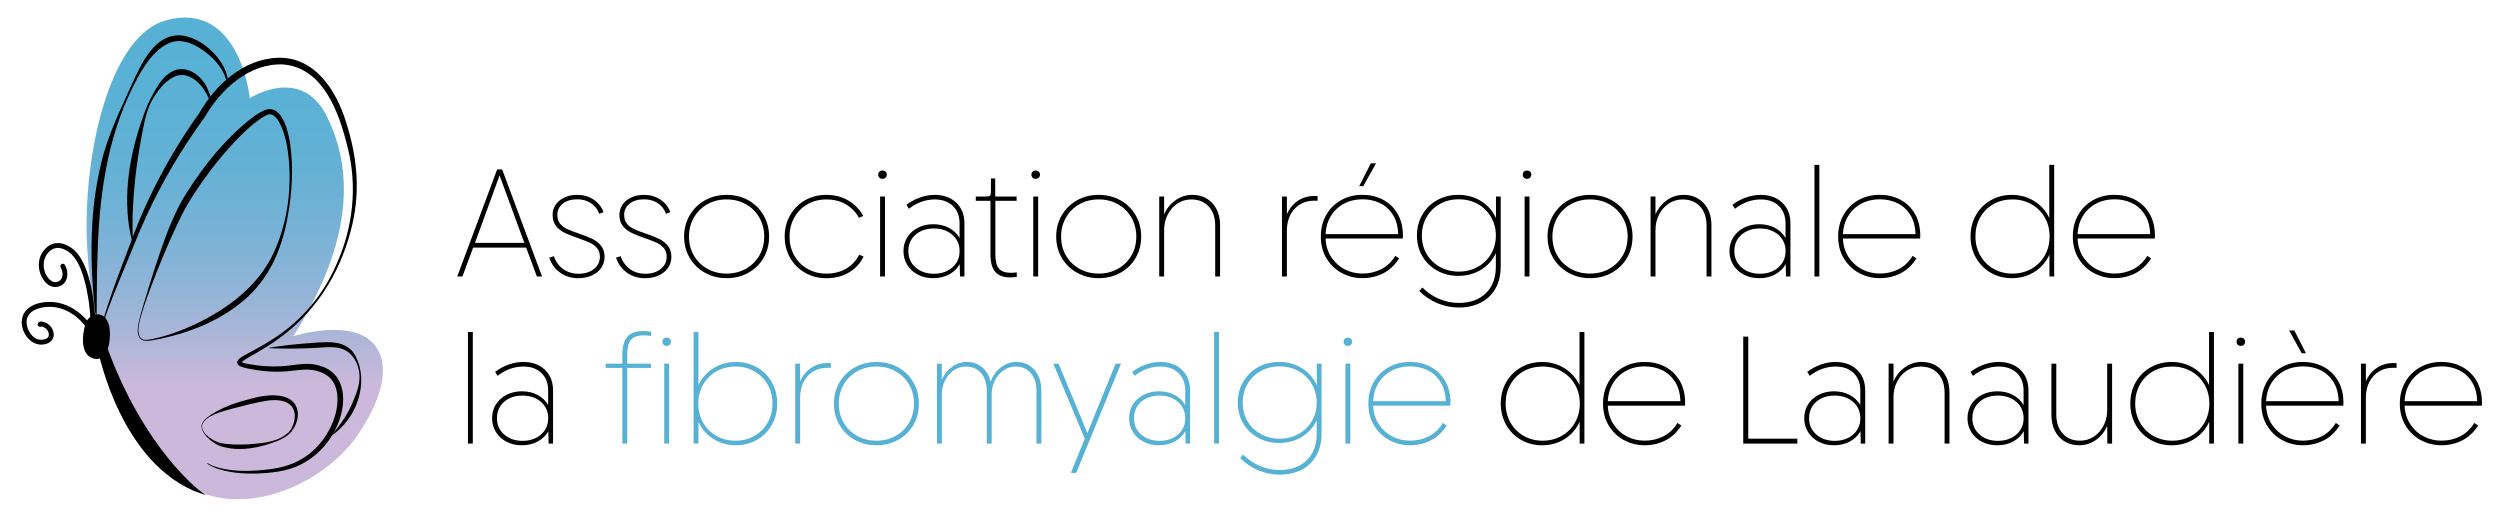 <?xml version="1.0" encoding="UTF-8"?>
<svg id="Layer_1" data-name="Layer 1" xmlns="http://www.w3.org/2000/svg" version="1.1" xmlns:xlink="http://www.w3.org/1999/xlink" viewBox="0 0 1540.35 322.65">
  <defs>
    <style>
      .cls-1 {
        stroke: #000;
        stroke-miterlimit: 10;
      }

      .cls-1, .cls-2 {
        fill: #000;
      }

      .cls-2, .cls-3, .cls-4 {
        stroke-width: 0px;
      }

      .cls-3 {
        fill: #57b1d5;
      }

      .cls-4 {
        fill: url(#Dégradé_sans_nom_4);
      }
    </style>
    <linearGradient id="Dégradé_sans_nom_4" data-name="Dégradé sans nom 4" x1="144.65" y1="10.81" x2="144.65" y2="307.59" gradientUnits="userSpaceOnUse">
      <stop offset="0" stop-color="#57b1d5"/>
      <stop offset=".17" stop-color="#5ab1d5"/>
      <stop offset=".31" stop-color="#64b1d5"/>
      <stop offset=".43" stop-color="#75b2d6"/>
      <stop offset=".55" stop-color="#8db4d7"/>
      <stop offset=".66" stop-color="#abb6d8"/>
      <stop offset=".76" stop-color="#cbb8da"/>
    </linearGradient>
  </defs>
  <g>
    <path class="cls-2" d="M306.3,104.42h3.11l24.58,65.94h-3.2l-6.59-17.8h-32.69l-6.59,17.8h-3.2l24.58-65.94ZM323.07,149.63l-15.26-41.54-15.17,41.54h30.42Z"/>
    <path class="cls-2" d="M345.21,168.05c-3.2-2.23-5.46-5.32-6.78-9.28l2.83-.94c1.19,3.45,3.12,6.12,5.79,8.01,2.67,1.88,5.79,2.83,9.37,2.83,3.89,0,7.06-.97,9.51-2.92,2.45-1.95,3.67-4.46,3.67-7.54,0-2.26-.61-4.08-1.84-5.46-1.22-1.38-2.7-2.46-4.43-3.25-1.73-.79-4.32-1.77-7.77-2.97-3.45-1.19-6.22-2.34-8.29-3.44s-3.72-2.5-4.94-4.19c-1.22-1.7-1.84-3.83-1.84-6.4,0-3.64,1.43-6.62,4.29-8.95,2.86-2.32,6.51-3.48,10.97-3.48,3.7,0,7.02.96,9.94,2.87,2.92,1.92,4.98,4.51,6.17,7.77l-2.64,1.04c-1.01-2.83-2.72-5.02-5.13-6.59-2.42-1.57-5.2-2.35-8.34-2.35-3.71,0-6.69.88-8.95,2.64-2.26,1.76-3.39,4.08-3.39,6.97,0,2.14.52,3.88,1.55,5.23,1.04,1.35,2.45,2.47,4.24,3.34,1.79.88,4.29,1.85,7.49,2.92,3.45,1.19,6.25,2.31,8.38,3.34,2.13,1.04,3.91,2.45,5.32,4.24,1.41,1.79,2.12,4.07,2.12,6.83,0,2.51-.69,4.76-2.07,6.74-1.38,1.98-3.3,3.53-5.75,4.66-2.45,1.13-5.21,1.7-8.29,1.7-4.27,0-8.01-1.11-11.21-3.34Z"/>
    <path class="cls-2" d="M386.37,168.05c-3.2-2.23-5.46-5.32-6.78-9.28l2.83-.94c1.19,3.45,3.12,6.12,5.79,8.01,2.67,1.88,5.79,2.83,9.37,2.83,3.89,0,7.06-.97,9.51-2.92,2.45-1.95,3.67-4.46,3.67-7.54,0-2.26-.61-4.08-1.84-5.46-1.22-1.38-2.7-2.46-4.43-3.25-1.73-.79-4.32-1.77-7.77-2.97-3.45-1.19-6.22-2.34-8.29-3.44s-3.72-2.5-4.94-4.19c-1.22-1.7-1.84-3.83-1.84-6.4,0-3.64,1.43-6.62,4.29-8.95,2.86-2.32,6.51-3.48,10.97-3.48,3.7,0,7.02.96,9.94,2.87,2.92,1.92,4.98,4.51,6.17,7.77l-2.64,1.04c-1.01-2.83-2.72-5.02-5.13-6.59-2.42-1.57-5.2-2.35-8.34-2.35-3.71,0-6.69.88-8.95,2.64-2.26,1.76-3.39,4.08-3.39,6.97,0,2.14.52,3.88,1.55,5.23,1.04,1.35,2.45,2.47,4.24,3.34,1.79.88,4.29,1.85,7.49,2.92,3.45,1.19,6.25,2.31,8.38,3.34,2.13,1.04,3.91,2.45,5.32,4.24,1.41,1.79,2.12,4.07,2.12,6.83,0,2.51-.69,4.76-2.07,6.74-1.38,1.98-3.3,3.53-5.75,4.66-2.45,1.13-5.21,1.7-8.29,1.7-4.27,0-8.01-1.11-11.21-3.34Z"/>
    <path class="cls-2" d="M434.36,168.05c-3.99-2.23-7.13-5.29-9.42-9.18-2.29-3.89-3.44-8.26-3.44-13.09s1.15-9.21,3.44-13.14c2.29-3.92,5.43-7,9.42-9.23,3.99-2.23,8.43-3.34,13.33-3.34s9.43,1.12,13.42,3.34c3.99,2.23,7.11,5.31,9.37,9.23,2.26,3.93,3.39,8.31,3.39,13.14s-1.13,9.2-3.39,13.09c-2.26,3.89-5.39,6.96-9.37,9.18-3.99,2.23-8.46,3.34-13.42,3.34s-9.34-1.11-13.33-3.34ZM459.56,165.6c3.52-1.98,6.28-4.69,8.29-8.15,2.01-3.45,3.01-7.35,3.01-11.68s-1.01-8.24-3.01-11.73c-2.01-3.49-4.77-6.22-8.29-8.2-3.52-1.98-7.47-2.97-11.87-2.97s-8.35.99-11.87,2.97c-3.52,1.98-6.28,4.71-8.29,8.2-2.01,3.49-3.01,7.39-3.01,11.73s1,8.23,3.01,11.68c2.01,3.45,4.77,6.17,8.29,8.15,3.52,1.98,7.47,2.97,11.87,2.97s8.35-.99,11.87-2.97Z"/>
    <path class="cls-2" d="M496.05,168.05c-3.93-2.23-7-5.29-9.23-9.18-2.23-3.89-3.34-8.26-3.34-13.09s1.11-9.21,3.34-13.14c2.23-3.92,5.29-7,9.18-9.23,3.89-2.23,8.26-3.34,13.09-3.34,5.15,0,9.69,1.16,13.61,3.48,3.92,2.32,6.98,5.5,9.18,9.51l-2.64,1.13c-1.95-3.52-4.63-6.28-8.05-8.29-3.42-2.01-7.46-3.01-12.1-3.01-4.27,0-8.13.99-11.59,2.97-3.45,1.98-6.16,4.71-8.1,8.2-1.95,3.49-2.92,7.39-2.92,11.73s.97,8.23,2.92,11.68c1.95,3.45,4.65,6.17,8.1,8.15,3.45,1.98,7.31,2.97,11.59,2.97,4.71,0,8.79-1.02,12.25-3.06,3.45-2.04,6.15-4.91,8.1-8.62l2.64,1.22c-2.07,4.21-5.1,7.47-9.09,9.8-3.99,2.32-8.62,3.49-13.89,3.49-4.77,0-9.12-1.11-13.05-3.34Z"/>
    <path class="cls-2" d="M541.83,109.46c-.47-.47-.71-1.08-.71-1.84s.24-1.37.71-1.84c.47-.47,1.11-.71,1.93-.71.75,0,1.38.24,1.88.71.5.47.75,1.08.75,1.84s-.25,1.37-.75,1.84c-.5.47-1.13.71-1.88.71-.82,0-1.46-.24-1.93-.71ZM542.26,121.09h3.01v49.26h-3.01v-49.26Z"/>
    <path class="cls-2" d="M591.33,162.73c-1.51,2.7-3.69,4.82-6.55,6.36-2.86,1.54-6.11,2.31-9.75,2.31s-6.67-.72-9.47-2.17c-2.79-1.44-4.98-3.44-6.55-5.98-1.57-2.54-2.35-5.38-2.35-8.52s.8-6.06,2.4-8.57c1.6-2.51,3.8-4.47,6.59-5.89,2.79-1.41,5.92-2.12,9.37-2.12,3.64,0,6.88.75,9.7,2.26,2.83,1.51,4.99,3.58,6.5,6.22v-8.95c0-4.52-1.38-8.12-4.14-10.79-2.76-2.67-6.5-4-11.21-4-2.76,0-5.5.49-8.2,1.46-2.7.97-5.24,2.4-7.63,4.29l-1.51-2.45c2.64-2.01,5.46-3.53,8.48-4.57s5.97-1.55,8.85-1.55c5.52,0,9.97,1.6,13.33,4.8,3.36,3.2,5.04,7.47,5.04,12.81v32.68h-2.73l-.19-7.63ZM586.81,164.75c2.95-2.6,4.43-5.95,4.43-10.03s-1.48-7.43-4.43-10.03c-2.95-2.6-6.75-3.91-11.4-3.91s-8.43,1.29-11.35,3.86c-2.92,2.58-4.38,5.93-4.38,10.08s1.47,7.43,4.43,10.03c2.95,2.61,6.72,3.91,11.3,3.91s8.44-1.3,11.4-3.91Z"/>
    <path class="cls-2" d="M613.18,167.44c-1.95-2.32-2.92-5.84-2.92-10.55v-33.16h-9.04v-2.64h5.65c1.26,0,2.12-.08,2.59-.24.47-.16.77-.49.9-.99.12-.5.19-1.41.19-2.73v-7.16h2.64v11.12h13.19v2.64h-13.09v33.06c0,4.08.74,6.99,2.21,8.71,1.47,1.73,3.94,2.59,7.39,2.59,1.07,0,2.26-.09,3.58-.28v2.83c-1.32.19-2.67.28-4.05.28-4.21,0-7.29-1.16-9.23-3.49Z"/>
    <path class="cls-2" d="M636.21,109.46c-.47-.47-.71-1.08-.71-1.84s.24-1.37.71-1.84c.47-.47,1.11-.71,1.93-.71.75,0,1.38.24,1.88.71.5.47.75,1.08.75,1.84s-.25,1.37-.75,1.84c-.5.47-1.13.71-1.88.71-.82,0-1.46-.24-1.93-.71ZM636.64,121.09h3.01v49.26h-3.01v-49.26Z"/>
    <path class="cls-2" d="M663.62,168.05c-3.99-2.23-7.13-5.29-9.42-9.18-2.29-3.89-3.44-8.26-3.44-13.09s1.15-9.21,3.44-13.14c2.29-3.92,5.43-7,9.42-9.23,3.99-2.23,8.43-3.34,13.33-3.34s9.43,1.12,13.42,3.34c3.99,2.23,7.11,5.31,9.37,9.23,2.26,3.93,3.39,8.31,3.39,13.14s-1.13,9.2-3.39,13.09c-2.26,3.89-5.39,6.96-9.37,9.18-3.99,2.23-8.46,3.34-13.42,3.34s-9.34-1.11-13.33-3.34ZM688.82,165.6c3.52-1.98,6.28-4.69,8.29-8.15,2.01-3.45,3.01-7.35,3.01-11.68s-1.01-8.24-3.01-11.73c-2.01-3.49-4.77-6.22-8.29-8.2-3.52-1.98-7.47-2.97-11.87-2.97s-8.35.99-11.87,2.97c-3.52,1.98-6.28,4.71-8.29,8.2-2.01,3.49-3.01,7.39-3.01,11.73s1,8.23,3.01,11.68c2.01,3.45,4.77,6.17,8.29,8.15,3.52,1.98,7.47,2.97,11.87,2.97s8.35-.99,11.87-2.97Z"/>
    <path class="cls-2" d="M744.72,127.22c-2.67-2.89-6.26-4.33-10.79-4.33-3.08,0-5.89.83-8.43,2.5-2.54,1.67-4.55,3.94-6.03,6.83-1.48,2.89-2.21,6.06-2.21,9.51v28.63h-3.01v-49.26h3.01v11.02c1.57-3.64,3.91-6.56,7.02-8.76,3.11-2.2,6.55-3.3,10.31-3.3,5.09,0,9.21,1.71,12.39,5.13,3.17,3.42,4.76,7.99,4.76,13.71v31.46h-3.01v-31.27c0-5.02-1.33-8.98-4-11.87Z"/>
    <path class="cls-2" d="M789.89,121.09h3.01v10.93c1.51-3.52,3.75-6.28,6.73-8.29,2.98-2.01,6.42-3.01,10.31-3.01.63,0,1.26.03,1.88.09v2.92l-1.88-.09c-5.15,0-9.28,1.71-12.39,5.13-3.11,3.42-4.66,7.96-4.66,13.61v27.98h-3.01v-49.26Z"/>
    <path class="cls-2" d="M826.81,168.28c-3.89-2.07-7.03-5.05-9.42-8.95-2.39-3.89-3.58-8.45-3.58-13.66,0-4.9,1.1-9.29,3.3-13.19,2.2-3.89,5.24-6.94,9.14-9.14,3.89-2.2,8.29-3.3,13.19-3.3,4.52,0,8.67.96,12.43,2.87,3.77,1.92,6.8,4.77,9.09,8.57,2.29,3.8,3.44,8.4,3.44,13.8,0,.75-.03,1.32-.09,1.7h-47.57c.19,4.4,1.37,8.23,3.53,11.49,2.17,3.27,4.93,5.76,8.29,7.49,3.36,1.73,6.99,2.59,10.88,2.59,4.21,0,8.07-.9,11.59-2.68,3.52-1.79,6.41-4.54,8.67-8.24l2.35,1.6c-2.58,4.08-5.83,7.13-9.75,9.14-3.93,2.01-8.21,3.01-12.86,3.01s-8.73-1.04-12.62-3.11ZM861.47,144.27c-.13-4.71-1.21-8.68-3.25-11.92-2.04-3.23-4.69-5.64-7.96-7.21-3.27-1.57-6.88-2.35-10.83-2.35-4.21,0-8.01.91-11.4,2.73-3.39,1.82-6.08,4.37-8.05,7.63-1.98,3.27-3.06,6.97-3.25,11.11h44.74ZM844.61,100.65h3.2l-7.82,14.04h-2.54l7.16-14.04Z"/>
    <path class="cls-2" d="M885.73,186.84c-4.24-1.76-7.99-4.27-11.26-7.54l1.88-2.17c2.95,3.01,6.39,5.35,10.31,7.02,3.92,1.66,7.96,2.5,12.1,2.5,7.03,0,12.61-1.99,16.72-5.98,4.11-3.99,6.17-9.44,6.17-16.34v-8.29c-2.01,4.27-5.06,7.66-9.14,10.17-4.08,2.51-8.76,3.77-14.04,3.77-4.77,0-9.11-1.08-13-3.25-3.89-2.17-6.94-5.13-9.14-8.9-2.2-3.77-3.3-8.01-3.3-12.72s1.1-8.98,3.3-12.81c2.2-3.83,5.24-6.83,9.14-9,3.89-2.17,8.23-3.25,13-3.25,5.27,0,9.97,1.29,14.08,3.86,4.11,2.58,7.17,6.06,9.18,10.46v-13.28h2.92v43.14c0,5.15-1.05,9.62-3.16,13.42-2.1,3.8-5.12,6.72-9.04,8.76-3.92,2.04-8.49,3.06-13.71,3.06-4.46,0-8.81-.88-13.05-2.64ZM910.5,164.42c3.49-1.95,6.22-4.6,8.19-7.96,1.98-3.36,2.97-7.14,2.97-11.35s-.99-7.93-2.97-11.35c-1.98-3.42-4.71-6.11-8.19-8.05-3.49-1.95-7.39-2.92-11.73-2.92s-8.23.97-11.68,2.92c-3.45,1.95-6.16,4.62-8.1,8.01-1.95,3.39-2.92,7.19-2.92,11.4s.97,7.99,2.92,11.35c1.95,3.36,4.66,6.01,8.15,7.96,3.49,1.95,7.36,2.92,11.63,2.92s8.24-.97,11.73-2.92Z"/>
    <path class="cls-2" d="M938.95,109.46c-.47-.47-.71-1.08-.71-1.84s.24-1.37.71-1.84,1.11-.71,1.93-.71c.75,0,1.38.24,1.88.71.5.47.75,1.08.75,1.84s-.25,1.37-.75,1.84c-.5.47-1.13.71-1.88.71-.82,0-1.46-.24-1.93-.71ZM939.37,121.09h3.01v49.26h-3.01v-49.26Z"/>
    <path class="cls-2" d="M966.36,168.05c-3.99-2.23-7.13-5.29-9.42-9.18-2.29-3.89-3.44-8.26-3.44-13.09s1.15-9.21,3.44-13.14c2.29-3.92,5.43-7,9.42-9.23,3.99-2.23,8.43-3.34,13.33-3.34s9.43,1.12,13.42,3.34c3.99,2.23,7.11,5.31,9.37,9.23,2.26,3.93,3.39,8.31,3.39,13.14s-1.13,9.2-3.39,13.09c-2.26,3.89-5.39,6.96-9.37,9.18-3.99,2.23-8.46,3.34-13.42,3.34s-9.34-1.11-13.33-3.34ZM991.55,165.6c3.52-1.98,6.28-4.69,8.29-8.15,2.01-3.45,3.01-7.35,3.01-11.68s-1-8.24-3.01-11.73c-2.01-3.49-4.77-6.22-8.29-8.2-3.52-1.98-7.47-2.97-11.87-2.97s-8.35.99-11.87,2.97c-3.52,1.98-6.28,4.71-8.29,8.2-2.01,3.49-3.01,7.39-3.01,11.73s1,8.23,3.01,11.68c2.01,3.45,4.77,6.17,8.29,8.15,3.52,1.98,7.47,2.97,11.87,2.97s8.35-.99,11.87-2.97Z"/>
    <path class="cls-2" d="M1047.46,127.22c-2.67-2.89-6.26-4.33-10.79-4.33-3.08,0-5.89.83-8.43,2.5-2.54,1.67-4.55,3.94-6.03,6.83-1.48,2.89-2.21,6.06-2.21,9.51v28.63h-3.01v-49.26h3.01v11.02c1.57-3.64,3.91-6.56,7.02-8.76,3.11-2.2,6.55-3.3,10.31-3.3,5.09,0,9.21,1.71,12.39,5.13,3.17,3.42,4.76,7.99,4.76,13.71v31.46h-3.01v-31.27c0-5.02-1.33-8.98-4-11.87Z"/>
    <path class="cls-2" d="M1100.25,162.73c-1.51,2.7-3.69,4.82-6.55,6.36-2.86,1.54-6.11,2.31-9.75,2.31s-6.67-.72-9.47-2.17c-2.79-1.44-4.98-3.44-6.55-5.98-1.57-2.54-2.35-5.38-2.35-8.52s.8-6.06,2.4-8.57c1.6-2.51,3.8-4.47,6.59-5.89,2.79-1.41,5.92-2.12,9.37-2.12,3.64,0,6.88.75,9.7,2.26,2.83,1.51,4.99,3.58,6.5,6.22v-8.95c0-4.52-1.38-8.12-4.14-10.79-2.76-2.67-6.5-4-11.21-4-2.76,0-5.5.49-8.19,1.46-2.7.97-5.24,2.4-7.63,4.29l-1.51-2.45c2.64-2.01,5.46-3.53,8.48-4.57,3.01-1.04,5.96-1.55,8.85-1.55,5.53,0,9.97,1.6,13.33,4.8,3.36,3.2,5.04,7.47,5.04,12.81v32.68h-2.73l-.19-7.63ZM1095.73,164.75c2.95-2.6,4.43-5.95,4.43-10.03s-1.48-7.43-4.43-10.03c-2.95-2.6-6.75-3.91-11.4-3.91s-8.43,1.29-11.35,3.86c-2.92,2.58-4.38,5.93-4.38,10.08s1.47,7.43,4.43,10.03c2.95,2.61,6.72,3.91,11.3,3.91s8.45-1.3,11.4-3.91Z"/>
    <path class="cls-2" d="M1117.96,101.6h3.01v68.76h-3.01v-68.76Z"/>
    <path class="cls-2" d="M1145.56,168.28c-3.89-2.07-7.03-5.05-9.42-8.95-2.39-3.89-3.58-8.45-3.58-13.66,0-4.9,1.1-9.29,3.3-13.19,2.2-3.89,5.24-6.94,9.14-9.14,3.89-2.2,8.29-3.3,13.19-3.3,4.52,0,8.67.96,12.43,2.87,3.77,1.92,6.8,4.77,9.09,8.57,2.29,3.8,3.44,8.4,3.44,13.8,0,.75-.03,1.32-.09,1.7h-47.57c.19,4.4,1.37,8.23,3.53,11.49,2.17,3.27,4.93,5.76,8.29,7.49,3.36,1.73,6.99,2.59,10.88,2.59,4.21,0,8.07-.9,11.59-2.68,3.52-1.79,6.41-4.54,8.67-8.24l2.35,1.6c-2.58,4.08-5.83,7.13-9.75,9.14-3.93,2.01-8.21,3.01-12.86,3.01s-8.73-1.04-12.62-3.11ZM1180.22,144.27c-.13-4.71-1.21-8.68-3.25-11.92-2.04-3.23-4.69-5.64-7.96-7.21-3.27-1.57-6.88-2.35-10.83-2.35-4.21,0-8.01.91-11.4,2.73-3.39,1.82-6.08,4.37-8.05,7.63-1.98,3.27-3.06,6.97-3.25,11.11h44.74Z"/>
    <path class="cls-2" d="M1226.61,168.05c-3.86-2.23-6.91-5.31-9.14-9.23-2.23-3.92-3.34-8.3-3.34-13.14s1.1-9.2,3.3-13.09c2.2-3.89,5.24-6.95,9.14-9.18,3.89-2.23,8.23-3.34,13-3.34,5.15,0,9.76,1.29,13.85,3.86,4.08,2.58,7.16,6.03,9.23,10.36v-32.69h3.01v68.76h-2.92v-13.47c-2.01,4.46-5.07,7.99-9.18,10.6-4.11,2.61-8.78,3.91-13.99,3.91-4.77,0-9.09-1.11-12.95-3.34ZM1251.67,165.6c3.49-1.98,6.22-4.71,8.2-8.19,1.98-3.49,2.97-7.39,2.97-11.73s-.99-8.23-2.97-11.68c-1.98-3.45-4.71-6.17-8.2-8.15-3.49-1.98-7.39-2.97-11.73-2.97s-8.32.97-11.77,2.92c-3.45,1.95-6.16,4.66-8.1,8.15-1.95,3.48-2.92,7.39-2.92,11.73s.99,8.24,2.97,11.73,4.69,6.22,8.15,8.19c3.45,1.98,7.35,2.97,11.68,2.97s8.24-.99,11.73-2.97Z"/>
    <path class="cls-2" d="M1290.14,168.28c-3.89-2.07-7.03-5.05-9.42-8.95-2.39-3.89-3.58-8.45-3.58-13.66,0-4.9,1.1-9.29,3.3-13.19,2.2-3.89,5.24-6.94,9.14-9.14,3.89-2.2,8.29-3.3,13.19-3.3,4.52,0,8.67.96,12.43,2.87,3.77,1.92,6.8,4.77,9.09,8.57,2.29,3.8,3.44,8.4,3.44,13.8,0,.75-.03,1.32-.09,1.7h-47.57c.19,4.4,1.37,8.23,3.53,11.49,2.17,3.27,4.93,5.76,8.29,7.49,3.36,1.73,6.99,2.59,10.88,2.59,4.21,0,8.07-.9,11.59-2.68,3.52-1.79,6.41-4.54,8.67-8.24l2.35,1.6c-2.58,4.08-5.83,7.13-9.75,9.14-3.93,2.01-8.21,3.01-12.86,3.01s-8.73-1.04-12.62-3.11ZM1324.81,144.27c-.13-4.71-1.21-8.68-3.25-11.92-2.04-3.23-4.69-5.64-7.96-7.21-3.27-1.57-6.88-2.35-10.83-2.35-4.21,0-8.01.91-11.4,2.73-3.39,1.82-6.08,4.37-8.05,7.63-1.98,3.27-3.06,6.97-3.25,11.11h44.74Z"/>
    <path class="cls-2" d="M288.31,204.55h3.01v68.76h-3.01v-68.76Z"/>
    <path class="cls-2" d="M337.86,265.68c-1.51,2.7-3.69,4.82-6.55,6.36-2.86,1.54-6.11,2.31-9.75,2.31s-6.67-.72-9.47-2.17c-2.79-1.44-4.98-3.44-6.55-5.98-1.57-2.54-2.35-5.38-2.35-8.52s.8-6.06,2.4-8.57c1.6-2.51,3.8-4.47,6.59-5.89,2.79-1.41,5.92-2.12,9.37-2.12,3.64,0,6.88.75,9.7,2.26,2.83,1.51,4.99,3.58,6.5,6.22v-8.95c0-4.52-1.38-8.12-4.14-10.79-2.76-2.67-6.5-4-11.21-4-2.76,0-5.5.49-8.2,1.46-2.7.97-5.24,2.4-7.63,4.29l-1.51-2.45c2.64-2.01,5.46-3.53,8.48-4.57s5.97-1.55,8.85-1.55c5.52,0,9.97,1.6,13.33,4.8,3.36,3.2,5.04,7.47,5.04,12.81v32.68h-2.73l-.19-7.63ZM333.34,267.71c2.95-2.6,4.43-5.95,4.43-10.03s-1.48-7.43-4.43-10.03c-2.95-2.6-6.75-3.91-11.4-3.91s-8.43,1.29-11.35,3.86c-2.92,2.58-4.38,5.93-4.38,10.08s1.47,7.43,4.43,10.03c2.95,2.61,6.72,3.91,11.3,3.91s8.44-1.3,11.4-3.91Z"/>
    <path class="cls-3" d="M386.51,207.52c2.04-2.36,5.29-3.53,9.75-3.53,1.63,0,3.3.13,4.99.38v2.64c-1.51-.25-3.08-.38-4.71-.38-3.71,0-6.31.93-7.82,2.78-1.51,1.85-2.26,4.95-2.26,9.28v5.37h14.6v2.64h-14.6v46.63h-3.01v-46.63h-10.27v-2.64h10.27v-5.37c0-5.09,1.02-8.81,3.06-11.16Z"/>
    <path class="cls-3" d="M408.83,212.42c-.47-.47-.71-1.08-.71-1.84s.24-1.37.71-1.84c.47-.47,1.11-.71,1.93-.71.75,0,1.38.24,1.88.71.5.47.75,1.08.75,1.84s-.25,1.37-.75,1.84c-.5.47-1.13.71-1.88.71-.82,0-1.46-.24-1.93-.71ZM409.26,224.05h3.01v49.26h-3.01v-49.26Z"/>
    <path class="cls-3" d="M439.59,270.49c-4.08-2.57-7.16-6.06-9.23-10.46v13.28h-3.01v-68.76h3.01v32.69c2.07-4.33,5.15-7.79,9.23-10.36,4.08-2.57,8.7-3.86,13.85-3.86,4.77,0,9.1,1.12,13,3.34,3.89,2.23,6.94,5.29,9.14,9.18,2.2,3.89,3.3,8.26,3.3,13.09s-1.1,9.22-3.3,13.14c-2.2,3.92-5.24,7-9.14,9.23-3.89,2.23-8.23,3.34-13,3.34-5.15,0-9.77-1.29-13.85-3.86ZM464.83,268.56c3.45-1.98,6.17-4.71,8.15-8.19s2.97-7.39,2.97-11.73-.99-8.23-2.97-11.68c-1.98-3.45-4.69-6.17-8.15-8.15-3.45-1.98-7.35-2.97-11.68-2.97s-8.24.99-11.73,2.97c-3.48,1.98-6.22,4.7-8.19,8.15-1.98,3.45-2.97,7.35-2.97,11.68s.99,8.24,2.97,11.73,4.71,6.22,8.19,8.19c3.49,1.98,7.39,2.97,11.73,2.97s8.23-.99,11.68-2.97Z"/>
    <path class="cls-3" d="M489.98,224.05h3.01v10.93c1.51-3.52,3.75-6.28,6.73-8.29,2.98-2.01,6.42-3.01,10.31-3.01.63,0,1.26.03,1.88.09v2.92l-1.88-.09c-5.15,0-9.28,1.71-12.39,5.13-3.11,3.42-4.66,7.96-4.66,13.61v27.98h-3.01v-49.26Z"/>
    <path class="cls-3" d="M526.67,271.01c-3.99-2.23-7.13-5.29-9.42-9.18-2.29-3.89-3.44-8.26-3.44-13.09s1.15-9.21,3.44-13.14c2.29-3.92,5.43-7,9.42-9.23,3.99-2.23,8.43-3.34,13.33-3.34s9.43,1.12,13.42,3.34c3.99,2.23,7.11,5.31,9.37,9.23,2.26,3.93,3.39,8.31,3.39,13.14s-1.13,9.2-3.39,13.09c-2.26,3.89-5.39,6.96-9.37,9.18-3.99,2.23-8.46,3.34-13.42,3.34s-9.34-1.11-13.33-3.34ZM551.86,268.56c3.52-1.98,6.28-4.69,8.29-8.15,2.01-3.45,3.01-7.35,3.01-11.68s-1.01-8.24-3.01-11.73c-2.01-3.49-4.77-6.22-8.29-8.2-3.52-1.98-7.47-2.97-11.87-2.97s-8.35.99-11.87,2.97c-3.52,1.98-6.28,4.71-8.29,8.2-2.01,3.49-3.01,7.39-3.01,11.73s1,8.23,3.01,11.68c2.01,3.45,4.77,6.17,8.29,8.15,3.52,1.98,7.47,2.97,11.87,2.97s8.35-.99,11.87-2.97Z"/>
    <path class="cls-3" d="M577.3,224.05h3.01v9.89c1.44-3.33,3.55-5.98,6.31-7.96,2.76-1.98,5.81-2.97,9.14-2.97,3.58,0,6.67,1.07,9.28,3.2,2.6,2.14,4.38,5.12,5.32,8.95,1.32-3.64,3.42-6.58,6.31-8.81,2.89-2.23,6.12-3.34,9.7-3.34,2.89,0,5.48.71,7.77,2.12,2.29,1.41,4.11,3.45,5.46,6.12,1.35,2.67,2.03,5.86,2.03,9.56v32.5h-3.01v-32.4c0-4.65-1.18-8.32-3.53-11.02-2.35-2.7-5.45-4.05-9.28-4.05-2.76,0-5.27.8-7.54,2.4-2.26,1.6-4.04,3.71-5.32,6.31-1.29,2.61-1.93,5.35-1.93,8.24v30.52h-3.01v-32.4c0-4.65-1.18-8.32-3.53-11.02-2.35-2.7-5.45-4.05-9.28-4.05-2.83,0-5.37.79-7.63,2.36-2.26,1.57-4.04,3.66-5.32,6.26-1.29,2.61-1.93,5.38-1.93,8.34v30.52h-3.01v-49.26Z"/>
    <path class="cls-3" d="M668.38,270.3l-19.4-46.25h3.2l11.49,27.41,6.31,15.45,6.12-15.17,11.3-27.69h3.3l-27.6,67.35h-3.3l8.57-21.1Z"/>
    <path class="cls-3" d="M730.36,265.68c-1.51,2.7-3.69,4.82-6.55,6.36-2.86,1.54-6.11,2.31-9.75,2.31s-6.67-.72-9.47-2.17c-2.79-1.44-4.98-3.44-6.55-5.98-1.57-2.54-2.35-5.38-2.35-8.52s.8-6.06,2.4-8.57c1.6-2.51,3.8-4.47,6.59-5.89,2.79-1.41,5.92-2.12,9.37-2.12,3.64,0,6.88.75,9.7,2.26,2.83,1.51,4.99,3.58,6.5,6.22v-8.95c0-4.52-1.38-8.12-4.14-10.79-2.76-2.67-6.5-4-11.21-4-2.76,0-5.5.49-8.2,1.46-2.7.97-5.24,2.4-7.63,4.29l-1.51-2.45c2.64-2.01,5.46-3.53,8.48-4.57s5.97-1.55,8.85-1.55c5.52,0,9.97,1.6,13.33,4.8,3.36,3.2,5.04,7.47,5.04,12.81v32.68h-2.73l-.19-7.63ZM725.84,267.71c2.95-2.6,4.43-5.95,4.43-10.03s-1.48-7.43-4.43-10.03c-2.95-2.6-6.75-3.91-11.4-3.91s-8.43,1.29-11.35,3.86c-2.92,2.58-4.38,5.93-4.38,10.08s1.47,7.43,4.43,10.03c2.95,2.61,6.72,3.91,11.3,3.91s8.44-1.3,11.4-3.91Z"/>
    <path class="cls-3" d="M748.07,204.55h3.01v68.76h-3.01v-68.76Z"/>
    <path class="cls-3" d="M775.34,289.8c-4.24-1.76-7.99-4.27-11.26-7.54l1.88-2.17c2.95,3.01,6.39,5.35,10.31,7.02,3.92,1.66,7.96,2.5,12.1,2.5,7.03,0,12.61-1.99,16.72-5.98,4.11-3.99,6.17-9.44,6.17-16.34v-8.29c-2.01,4.27-5.06,7.66-9.14,10.17-4.08,2.51-8.76,3.77-14.04,3.77-4.77,0-9.11-1.08-13-3.25-3.89-2.17-6.94-5.13-9.14-8.9-2.2-3.77-3.3-8.01-3.3-12.72s1.1-8.98,3.3-12.81c2.2-3.83,5.24-6.83,9.14-9,3.89-2.17,8.23-3.25,13-3.25,5.27,0,9.97,1.29,14.08,3.86,4.11,2.58,7.17,6.06,9.18,10.46v-13.28h2.92v43.14c0,5.15-1.05,9.62-3.16,13.42-2.1,3.8-5.12,6.72-9.04,8.76-3.92,2.04-8.49,3.06-13.71,3.06-4.46,0-8.81-.88-13.04-2.64ZM800.11,267.38c3.48-1.95,6.22-4.6,8.19-7.96,1.98-3.36,2.97-7.14,2.97-11.35s-.99-7.93-2.97-11.35c-1.98-3.42-4.71-6.11-8.19-8.05-3.49-1.95-7.39-2.92-11.73-2.92s-8.23.97-11.68,2.92c-3.45,1.95-6.15,4.62-8.1,8.01-1.95,3.39-2.92,7.19-2.92,11.4s.97,7.99,2.92,11.35c1.95,3.36,4.66,6.01,8.15,7.96,3.49,1.95,7.36,2.92,11.63,2.92s8.24-.97,11.73-2.92Z"/>
    <path class="cls-3" d="M828.55,212.42c-.47-.47-.71-1.08-.71-1.84s.24-1.37.71-1.84,1.11-.71,1.93-.71c.75,0,1.38.24,1.88.71.5.47.75,1.08.75,1.84s-.25,1.37-.75,1.84c-.5.47-1.13.71-1.88.71-.82,0-1.46-.24-1.93-.71ZM828.98,224.05h3.01v49.26h-3.01v-49.26Z"/>
    <path class="cls-3" d="M856.11,271.24c-3.89-2.07-7.03-5.05-9.42-8.95-2.39-3.89-3.58-8.45-3.58-13.66,0-4.9,1.1-9.29,3.3-13.19,2.2-3.89,5.24-6.94,9.14-9.14,3.89-2.2,8.29-3.3,13.19-3.3,4.52,0,8.67.96,12.43,2.87,3.77,1.92,6.8,4.77,9.09,8.57,2.29,3.8,3.44,8.4,3.44,13.8,0,.75-.03,1.32-.09,1.7h-47.57c.19,4.4,1.37,8.23,3.53,11.49,2.17,3.27,4.93,5.76,8.29,7.49,3.36,1.73,6.99,2.59,10.88,2.59,4.21,0,8.07-.9,11.59-2.68,3.52-1.79,6.41-4.54,8.67-8.24l2.35,1.6c-2.58,4.08-5.83,7.13-9.75,9.14-3.93,2.01-8.21,3.01-12.86,3.01s-8.73-1.04-12.62-3.11ZM890.77,247.22c-.13-4.71-1.21-8.68-3.25-11.92-2.04-3.23-4.69-5.64-7.96-7.21-3.27-1.57-6.88-2.35-10.83-2.35-4.21,0-8.01.91-11.4,2.73-3.39,1.82-6.08,4.37-8.05,7.63-1.98,3.27-3.06,6.97-3.25,11.11h44.74Z"/>
    <path class="cls-2" d="M937.16,271.01c-3.86-2.23-6.91-5.31-9.14-9.23-2.23-3.92-3.34-8.3-3.34-13.14s1.1-9.2,3.3-13.09c2.2-3.89,5.24-6.95,9.14-9.18,3.89-2.23,8.23-3.34,13-3.34,5.15,0,9.76,1.29,13.85,3.86,4.08,2.58,7.16,6.03,9.23,10.36v-32.69h3.01v68.76h-2.92v-13.47c-2.01,4.46-5.07,7.99-9.18,10.6-4.11,2.61-8.78,3.91-13.99,3.91-4.77,0-9.09-1.11-12.95-3.34ZM962.21,268.56c3.49-1.98,6.22-4.71,8.2-8.19,1.98-3.49,2.97-7.39,2.97-11.73s-.99-8.23-2.97-11.68c-1.98-3.45-4.71-6.17-8.2-8.15-3.49-1.98-7.39-2.97-11.73-2.97s-8.32.97-11.77,2.92c-3.45,1.95-6.16,4.66-8.1,8.15-1.95,3.48-2.92,7.39-2.92,11.73s.99,8.24,2.97,11.73,4.69,6.22,8.15,8.19c3.45,1.98,7.35,2.97,11.68,2.97s8.24-.99,11.73-2.97Z"/>
    <path class="cls-2" d="M1000.69,271.24c-3.89-2.07-7.03-5.05-9.42-8.95-2.39-3.89-3.58-8.45-3.58-13.66,0-4.9,1.1-9.29,3.3-13.19,2.2-3.89,5.24-6.94,9.14-9.14,3.89-2.2,8.29-3.3,13.19-3.3,4.52,0,8.67.96,12.43,2.87,3.77,1.92,6.8,4.77,9.09,8.57,2.29,3.8,3.44,8.4,3.44,13.8,0,.75-.03,1.32-.09,1.7h-47.57c.19,4.4,1.37,8.23,3.53,11.49,2.17,3.27,4.93,5.76,8.29,7.49,3.36,1.73,6.99,2.59,10.88,2.59,4.21,0,8.07-.9,11.59-2.68,3.52-1.79,6.41-4.54,8.67-8.24l2.35,1.6c-2.58,4.08-5.83,7.13-9.75,9.14-3.93,2.01-8.21,3.01-12.86,3.01s-8.73-1.04-12.62-3.11ZM1035.35,247.22c-.13-4.71-1.21-8.68-3.25-11.92-2.04-3.23-4.69-5.64-7.96-7.21-3.27-1.57-6.88-2.35-10.83-2.35-4.21,0-8.01.91-11.4,2.73-3.39,1.82-6.08,4.37-8.05,7.63-1.98,3.27-3.06,6.97-3.25,11.11h44.74Z"/>
    <path class="cls-2" d="M1074.07,207.38h3.11v62.92h30.24v3.01h-33.34v-65.94Z"/>
    <path class="cls-2" d="M1146.32,265.68c-1.51,2.7-3.69,4.82-6.55,6.36-2.86,1.54-6.11,2.31-9.75,2.31s-6.67-.72-9.47-2.17c-2.79-1.44-4.98-3.44-6.55-5.98-1.57-2.54-2.35-5.38-2.35-8.52s.8-6.06,2.4-8.57c1.6-2.51,3.8-4.47,6.59-5.89,2.79-1.41,5.92-2.12,9.37-2.12,3.64,0,6.88.75,9.7,2.26,2.83,1.51,4.99,3.58,6.5,6.22v-8.95c0-4.52-1.38-8.12-4.14-10.79-2.76-2.67-6.5-4-11.21-4-2.76,0-5.5.49-8.19,1.46-2.7.97-5.24,2.4-7.63,4.29l-1.51-2.45c2.64-2.01,5.46-3.53,8.48-4.57,3.01-1.04,5.96-1.55,8.85-1.55,5.53,0,9.97,1.6,13.33,4.8,3.36,3.2,5.04,7.47,5.04,12.81v32.68h-2.73l-.19-7.63ZM1141.79,267.71c2.95-2.6,4.43-5.95,4.43-10.03s-1.48-7.43-4.43-10.03c-2.95-2.6-6.75-3.91-11.4-3.91s-8.43,1.29-11.35,3.86c-2.92,2.58-4.38,5.93-4.38,10.08s1.47,7.43,4.43,10.03c2.95,2.61,6.72,3.91,11.3,3.91s8.45-1.3,11.4-3.91Z"/>
    <path class="cls-2" d="M1194.12,230.17c-2.67-2.89-6.26-4.33-10.79-4.33-3.08,0-5.89.83-8.43,2.5-2.54,1.67-4.55,3.94-6.03,6.83-1.48,2.89-2.21,6.06-2.21,9.51v28.63h-3.01v-49.26h3.01v11.02c1.57-3.64,3.91-6.56,7.02-8.76,3.11-2.2,6.55-3.3,10.31-3.3,5.09,0,9.21,1.71,12.39,5.13,3.17,3.42,4.76,7.99,4.76,13.71v31.46h-3.01v-31.27c0-5.02-1.33-8.98-4-11.87Z"/>
    <path class="cls-2" d="M1246.91,265.68c-1.51,2.7-3.69,4.82-6.55,6.36-2.86,1.54-6.11,2.31-9.75,2.31s-6.67-.72-9.47-2.17c-2.79-1.44-4.98-3.44-6.55-5.98-1.57-2.54-2.35-5.38-2.35-8.52s.8-6.06,2.4-8.57c1.6-2.51,3.8-4.47,6.59-5.89,2.79-1.41,5.92-2.12,9.37-2.12,3.64,0,6.88.75,9.7,2.26,2.83,1.51,4.99,3.58,6.5,6.22v-8.95c0-4.52-1.38-8.12-4.14-10.79-2.76-2.67-6.5-4-11.21-4-2.76,0-5.5.49-8.19,1.46-2.7.97-5.24,2.4-7.63,4.29l-1.51-2.45c2.64-2.01,5.46-3.53,8.48-4.57,3.01-1.04,5.96-1.55,8.85-1.55,5.53,0,9.97,1.6,13.33,4.8,3.36,3.2,5.04,7.47,5.04,12.81v32.68h-2.73l-.19-7.63ZM1242.39,267.71c2.95-2.6,4.43-5.95,4.43-10.03s-1.48-7.43-4.43-10.03c-2.95-2.6-6.75-3.91-11.4-3.91s-8.43,1.29-11.35,3.86c-2.92,2.58-4.38,5.93-4.38,10.08s1.47,7.43,4.43,10.03c2.95,2.61,6.72,3.91,11.3,3.91s8.45-1.3,11.4-3.91Z"/>
    <path class="cls-2" d="M1268.72,269.22c-3.17-3.42-4.76-7.99-4.76-13.71v-31.46h3.01v31.27c0,5.03,1.33,8.98,4,11.87,2.67,2.89,6.23,4.33,10.69,4.33,3.08,0,5.89-.83,8.43-2.5,2.54-1.66,4.55-3.94,6.03-6.83,1.47-2.89,2.21-6.06,2.21-9.51v-28.63h3.01v49.26h-2.92l-.09-10.93c-1.57,3.64-3.89,6.55-6.97,8.71-3.08,2.17-6.5,3.25-10.27,3.25-5.09,0-9.22-1.71-12.39-5.13Z"/>
    <path class="cls-2" d="M1325.05,271.01c-3.86-2.23-6.91-5.31-9.14-9.23-2.23-3.92-3.34-8.3-3.34-13.14s1.1-9.2,3.3-13.09c2.2-3.89,5.24-6.95,9.14-9.18,3.89-2.23,8.23-3.34,13-3.34,5.15,0,9.76,1.29,13.85,3.86,4.08,2.58,7.16,6.03,9.23,10.36v-32.69h3.01v68.76h-2.92v-13.47c-2.01,4.46-5.07,7.99-9.18,10.6-4.11,2.61-8.78,3.91-13.99,3.91-4.77,0-9.09-1.11-12.95-3.34ZM1350.1,268.56c3.49-1.98,6.22-4.71,8.2-8.19,1.98-3.49,2.97-7.39,2.97-11.73s-.99-8.23-2.97-11.68c-1.98-3.45-4.71-6.17-8.2-8.15-3.49-1.98-7.39-2.97-11.73-2.97s-8.32.97-11.77,2.92c-3.45,1.95-6.16,4.66-8.1,8.15-1.95,3.48-2.92,7.39-2.92,11.73s.99,8.24,2.97,11.73,4.69,6.22,8.15,8.19c3.45,1.98,7.35,2.97,11.68,2.97s8.24-.99,11.73-2.97Z"/>
    <path class="cls-2" d="M1378.74,212.42c-.47-.47-.71-1.08-.71-1.84s.24-1.37.71-1.84,1.11-.71,1.93-.71c.75,0,1.38.24,1.88.71.5.47.75,1.08.75,1.84s-.25,1.37-.75,1.84c-.5.47-1.13.71-1.88.71-.82,0-1.46-.24-1.93-.71ZM1379.16,224.05h3.01v49.26h-3.01v-49.26Z"/>
    <path class="cls-2" d="M1406.29,271.24c-3.89-2.07-7.03-5.05-9.42-8.95-2.39-3.89-3.58-8.45-3.58-13.66,0-4.9,1.1-9.29,3.3-13.19,2.2-3.89,5.24-6.94,9.14-9.14,3.89-2.2,8.29-3.3,13.19-3.3,4.52,0,8.67.96,12.43,2.87,3.77,1.92,6.8,4.77,9.09,8.57,2.29,3.8,3.44,8.4,3.44,13.8,0,.75-.03,1.32-.09,1.7h-47.57c.19,4.4,1.37,8.23,3.53,11.49,2.17,3.27,4.93,5.76,8.29,7.49,3.36,1.73,6.99,2.59,10.88,2.59,4.21,0,8.07-.9,11.59-2.68,3.52-1.79,6.41-4.54,8.67-8.24l2.35,1.6c-2.58,4.08-5.83,7.13-9.75,9.14-3.93,2.01-8.21,3.01-12.86,3.01s-8.73-1.04-12.62-3.11ZM1440.95,247.22c-.13-4.71-1.21-8.68-3.25-11.92-2.04-3.23-4.69-5.64-7.96-7.21-3.27-1.57-6.88-2.35-10.83-2.35-4.21,0-8.01.91-11.4,2.73-3.39,1.82-6.08,4.37-8.05,7.63-1.98,3.27-3.06,6.97-3.25,11.11h44.74ZM1410.43,203.61h3.2l7.16,14.04h-2.64l-7.72-14.04Z"/>
    <path class="cls-2" d="M1454.7,224.05h3.01v10.93c1.51-3.52,3.75-6.28,6.73-8.29,2.98-2.01,6.42-3.01,10.31-3.01.63,0,1.26.03,1.88.09v2.92l-1.88-.09c-5.15,0-9.28,1.71-12.39,5.13-3.11,3.42-4.66,7.96-4.66,13.61v27.98h-3.01v-49.26Z"/>
    <path class="cls-2" d="M1491.63,271.24c-3.89-2.07-7.03-5.05-9.42-8.95-2.39-3.89-3.58-8.45-3.58-13.66,0-4.9,1.1-9.29,3.3-13.19,2.2-3.89,5.24-6.94,9.14-9.14,3.89-2.2,8.29-3.3,13.19-3.3,4.52,0,8.67.96,12.43,2.87,3.77,1.92,6.8,4.77,9.09,8.57,2.29,3.8,3.44,8.4,3.44,13.8,0,.75-.03,1.32-.09,1.7h-47.57c.19,4.4,1.37,8.23,3.53,11.49,2.17,3.27,4.93,5.76,8.29,7.49,3.36,1.73,6.99,2.59,10.88,2.59,4.21,0,8.07-.9,11.59-2.68,3.52-1.79,6.41-4.54,8.67-8.24l2.35,1.6c-2.58,4.08-5.83,7.13-9.75,9.14-3.93,2.01-8.21,3.01-12.86,3.01s-8.73-1.04-12.62-3.11ZM1526.29,247.22c-.13-4.71-1.21-8.68-3.25-11.92-2.04-3.23-4.69-5.64-7.96-7.21-3.27-1.57-6.88-2.35-10.83-2.35-4.21,0-8.01.91-11.4,2.73-3.39,1.82-6.08,4.37-8.05,7.63-1.98,3.27-3.06,6.97-3.25,11.11h44.74Z"/>
  </g>
  <path class="cls-4" d="M180.77,207.16s37.98-12.17,50.94,6.6c14.1,20.41-11.44,54.6-13.89,57.76-18.8,24.15-54.77,41.6-85.94,34.46-60.08-13.77-77.46-113.19-78.47-162.14-1.08-52.5,14.82-122.21,49.09-131.4,45.39-12.17,51.41,48.06,51.41,48.06,0,0,31.65-20.56,47.39,11.07,15.75,31.63,17.6,75.08-20.53,135.59Z"/>
  <path class="cls-1" d="M60.85,194.18s-5.64-.69-7.71,5.64-3.44,19.27,5.37,20.78c8.81,1.51,9.5-15,8.26-19.68s-3.17-6.06-5.92-6.74Z"/>
  <path class="cls-1" d="M61.08,216.54s13.74,69.87,62.7,87.02c0,0-35.47-25.75-58.9-91.19l-3.81,4.17Z"/>
  <path class="cls-2" d="M203.98,268.26c6.12-6.71,11.07-14.2,14.24-22.67,3.81-8.64,5.15-17.42-.64-25.55-5.93-8.11-15.57-6.02-24.23-5.61-9.12.38-18.25.54-27.45.09l-.02-.3c9.06-1.48,18.19-2.34,27.33-2.99,9.39-.64,20.4-1.73,25.75,7.91,6.69,12.58,3.49,28.65-4.77,39.71-2.81,3.74-6.17,7.05-10,9.63l-.2-.23h0Z"/>
  <path class="cls-2" d="M124.51,261.93c-.38,2.95,1.87,5.55,4.03,7.29,2.3,1.72,4.86,3.2,7.69,3.79,5.66,1.14,11.56,1.01,17.33.73,8.4-.66,18.31-1.39,24.56-7.7,3.41-4.13,5.03-11.01,1.71-15.48-3.42-4.41-10.07-4.37-15.2-3.7-7.1,1.1-14.43,3.14-21.45,4.9-5.67,1.68-16.58,3.97-18.68,10.16h0ZM124.22,261.86c.84-3.01,3.61-4.85,6.04-6.52,7.63-4.85,16.37-7.73,25.07-9.86,9.08-2.51,26.23-4.69,28.12,8.36.5,4.73-1.53,9.39-4.56,12.88-2.14,2.23-4.88,3.65-7.67,4.84-11.13,4.44-23.75,7.05-35.52,3.29-4.55-1.61-12.21-7.64-11.47-12.99h0Z"/>
  <path class="cls-2" d="M85.69,199.58c-.59,3.28-1.08,8.38,2.76,9.69,1.78.41,3.7-.11,5.5-.41,9.23-1.92,18.18-5.26,26.67-9.24,20.15-9.69,39.02-23.81,48.32-44.59,7.81-17.17,10.55-36.5,9.14-55.24-.64-7.4-1.82-14.98-4.71-21.8-1.55-3.44-4.36-8.84-8.73-7.25-.19.04-1.45.77-1.67.9-.46.28-1.33.76-1.75,1.02-4.01,2.74-7.78,5.87-11.26,9.25-12.08,11.76-22.54,25.28-31.64,39.46-1.94,3.06-3.96,6.49-5.6,9.7-7.61,15.17-14.13,30.97-20.16,46.85-2.58,7.11-5.25,14.25-6.85,21.66h0ZM85.29,199.51c1.53-7.47,4.08-14.64,6.2-21.94,2.21-7.27,4.56-14.51,7.01-21.71,4.33-12.57,9.14-25.38,16.25-36.69,11.25-17.77,24.73-34.58,41.59-47.38,0,0,2.45-1.62,2.45-1.62l.61-.4.66-.36,1.32-.71c11.69-6.7,16.12,11.31,17.33,19.55,2.21,15.18,1.24,30.59-1.51,45.6-3.95,21.69-12.5,40.43-30.45,54.03-13.72,10.55-30.25,17.02-47.04,20.68-3.67.57-7.72,1.94-11.41,1.23-4.12-1.43-3.69-6.83-3-10.28h0Z"/>
  <path class="cls-2" d="M140.17,53.38c-.94-9.7-7.95-17.61-15.75-22.86-5.59-3.77-12.58-6.74-19.24-4.36-10.74,4.11-17.85,16.51-22.82,26.45-16.87,33.19-21.44,70.01-22.33,106.77-.46,11.36-.34,25.51-.48,36.84,0,0-.4.03-.4.03-2.51-19.56-3.43-39.36-2.25-59.15.75-12.36,2.57-24.71,5.49-36.75,3.95-16.89,11.7-32.61,18.8-48.3,5.88-12.69,14.02-31.61,30.84-30.23,11.84,1.45,24.42,12.87,27.67,24.1.69,2.43,1.1,4.94.88,7.46l-.4-.03h0Z"/>
  <path class="cls-2" d="M127.89,285.37c4.23,2.52,9.26,3.52,14.09,4.2,7.37.95,14.84.59,22.21-.21,7.24-.79,14.6-2.41,20.93-6.11,10.6-5.88,18.26-16.36,21.55-27.93,1.75-6.5,2.13-14.63-1.6-20.3-2.41-3.77-6.72-5.86-11.3-6.83-4.53-.98-9.3-.21-14.34.32-7.54.9-15.3.57-22.78-.74-2.5-.47-4.95-.79-7.53-1.65-.72-.24-1.69-.62-2.4-1.37-1.57-1.78.37-3.67,1.82-4.56,2.67-1.74,5.53-3.12,8.27-4.63,4.37-2.36,8.66-4.86,12.78-7.62,16.65-10.89,29.8-26.72,37.67-44.99,10.24-22.54,13.13-48.4,6.86-72.41-5.08-20.73-14.66-48.51-39.32-50.81-21.1-1.11-38.69,15.22-48.67,32.46-14.01,19.26-26.36,39.92-36.23,61.62-4.43,9.37-9.76,23.48-13.95,33.15-4.58,11.09-9.1,22.2-12.91,33.58,0,0-.38-.12-.38-.12,4.58-16.75,11.75-34.69,17.89-51.01,10.04-28,25.29-56.22,42.11-79.5,9.97-17.62,27.34-33.58,48.52-34.32,22.93-.64,36.08,20.25,42.05,39.66,7.17,22.42,9.05,44.14,2.87,67.03-6.96,26.91-22.49,51.23-45.49,67.14-4.09,2.92-8.36,5.58-12.7,8.09-2.67,1.58-5.41,3.01-7.92,4.74-.53.39-1.01.75-1.27,1.16.06-.06.01-.31-.02-.36,2.26,1.14,5.61,1.42,8.4,1.88,7.29,1.05,14.64,1.14,21.96.19,5.02-.63,10.31-1.51,15.43-.41,16.13,3.06,19.35,17.46,15.45,31.55-4.33,14.87-15.75,27.6-30.59,32.41-4.8,1.54-9.94,2.35-14.96,2.75-7.51.64-15.13.59-22.58-.68-4.93-.91-9.93-2.16-14.16-5.03l.24-.32h0Z"/>
  <path class="cls-2" d="M130.06,63.86c-3.03-7.65-8.15-16.25-16.91-17.61-9.18-.92-17.65,11.14-21.04,18.68-2.8,6.95-3.97,14.45-5.36,21.78-2.73,14.68-4.37,29.54-4.97,44.45-.2,5.97-.2,11.97.26,17.97l-.39.09c-.95-2.91-1.54-5.91-2.02-8.92-3.9-25,1.47-50.41,10.49-73.74.78-2.13,1.88-4.21,2.89-6.24,3.6-6.75,7.59-14.67,15.45-17.27,8.35-2.33,16.47,4.53,19.5,11.84,1.28,2.85,2.16,5.83,2.49,8.88l-.39.08h0Z"/>
  <path class="cls-2" d="M58.8,197.09c-.22-4.31-.68-8.62-1.31-12.89-.99-6.7-2.42-13.45-5.04-19.71-1.28-3.06-2.82-5.99-4.95-8.55s-4.83-4.4-7.87-5.49c-2.38-.86-5.09-.99-7.48-.07-2.24.86-4.04,2.4-5.47,4.31-2.79,3.74-3.44,8.63-2.1,13.06,1.15,3.78,3.97,8.23,8.18,8.98,2.52.44,5.29-.48,6.94-2.47s2.09-4.66,1.66-7.22c-.22-1.34-.74-2.62-1.39-3.81-.93-1.69-3.52-.18-2.59,1.51,1.04,1.9,1.52,4.13.84,6.15-.25.76-.74,1.49-1.44,2.03-.74.56-1.7.9-2.58.93-.54.02-.6.02-1.11-.12-.18-.05-.35-.1-.52-.17-.05-.02-.26-.11-.03,0-.13-.06-.26-.12-.38-.19-.82-.43-1.19-.74-1.85-1.41-1.23-1.26-2.17-2.95-2.74-4.66-1.26-3.82-.77-7.7,1.58-10.95,1.01-1.4,2.56-2.68,4.2-3.23,1.04-.34,2.1-.45,3.19-.34.88.09,2.03.44,2.73.74.77.33,1.5.74,2.21,1.17.25.15.5.3.74.46.12.08.24.16.36.25.09.06.53.4.22.16,1.02.81,1.93,1.73,2.74,2.74.06.07.33.43.13.17.11.14.22.29.32.44.2.28.4.57.6.86.4.6.77,1.21,1.12,1.83.37.67.73,1.34,1.06,2.03.15.32.31.65.45.97.08.19.17.37.25.56.04.08.07.17.11.25-.08-.2,0-.02.03.08,2.41,5.86,3.8,12.13,4.78,18.38.12.73.22,1.47.33,2.2.02.16.04.33.07.49.03.23-.03-.26,0-.04.01.08.02.16.03.24.05.35.09.7.13,1.06.15,1.23.29,2.45.4,3.68.16,1.65.29,3.31.39,4.97.01.21.02.42.03.64.04.81.66,1.5,1.5,1.5.78,0,1.54-.69,1.5-1.5h0Z"/>
  <path class="cls-2" d="M54.71,198.79c-1.85-2.6-4.29-4.81-6.82-6.72-5.17-3.9-11.54-6.25-18.06-6.04-3.93.12-8.2.96-11.49,3.24-2.84,1.96-4.64,4.85-4.91,8.32-.52,6.76,4.7,14.72,11.93,14.74,1.76,0,3.69-.38,5.16-1.39,1.7-1.17,2.72-3.04,2.57-5.14s-1.11-4.15-2.68-5.5c-1.35-1.16-3.22-2.13-5.03-2.19-.98-.03-1.8.42-2.11,1.38-.25.77.29,1.64,1.05,1.85.81.22,1.6-.27,1.85-1.05l.04-.12-.39.66c.17-.2-.04.13-.49.27.14-.04-.05-.02-.06,0-.08.1-.18-.02-.04.01.04,0,.14,0,.19,0,.25-.02-.23-.06.06,0,.18.04.35.08.53.13.72.21,1.26.47,1.96.94,1.09.74,1.99,2.21,2.12,3.53.07.74,0,1.31-.39,1.92-.04.06-.08.12-.12.18-.14.2.12-.14-.04.04-.12.13-.24.25-.37.36-.19.17.04-.01-.17.13-.17.11-.34.22-.52.31-.5.26-1.13.45-1.87.58-.31.06-.15.02-.08.02-.08.01-.16.02-.24.03-.19.02-.37.03-.56.04-.39.01-.78,0-1.17-.03-.07,0-.53-.07-.27-.02-.14-.02-.28-.05-.42-.08-.35-.07-.68-.17-1.02-.29-.03-.01-.31-.12-.15-.05.14.06-.08-.03-.08-.04-.15-.07-.31-.15-.45-.22-.33-.17-.64-.37-.94-.57-.12-.09-.25-.17-.36-.26.15.12-.17-.15-.23-.19-.29-.25-.57-.52-.84-.8-.56-.58-.84-.94-1.24-1.56-.88-1.33-1.41-2.5-1.8-3.99-.2-.76-.3-1.36-.34-1.97-.03-.37-.04-.73-.03-1.1,0-.18.01-.36.03-.54,0-.09.07-.58.04-.37.21-1.39.57-2.29,1.39-3.43.05-.07.1-.14.16-.21-.02.02-.14.17-.03.04.1-.12.2-.24.31-.36.24-.26.49-.51.75-.75.11-.1.22-.19.33-.29.02-.02.26-.21.14-.11-.11.08.09-.06.09-.06.32-.23.64-.45.98-.65,2.87-1.71,6.43-2.34,9.77-2.37,1.63-.02,3.1.11,4.54.39s2.89.68,4.27,1.2c.74.28.95.37,1.68.71.6.28,1.19.58,1.77.91,1.1.61,2.17,1.29,3.19,2.03.23.17.47.34.7.52.14.1-.05-.04-.06-.05.06.05.13.1.19.15.11.09.22.17.32.26.42.34.84.7,1.25,1.06.68.6,1.33,1.23,1.96,1.89.47.49.93,1,1.37,1.52.15.18.3.36.44.54.27.33-.24-.32.04.05.03.04.06.08.08.11.47.66,1.31.97,2.05.54.65-.38,1.01-1.39.54-2.05h0Z"/>
</svg>